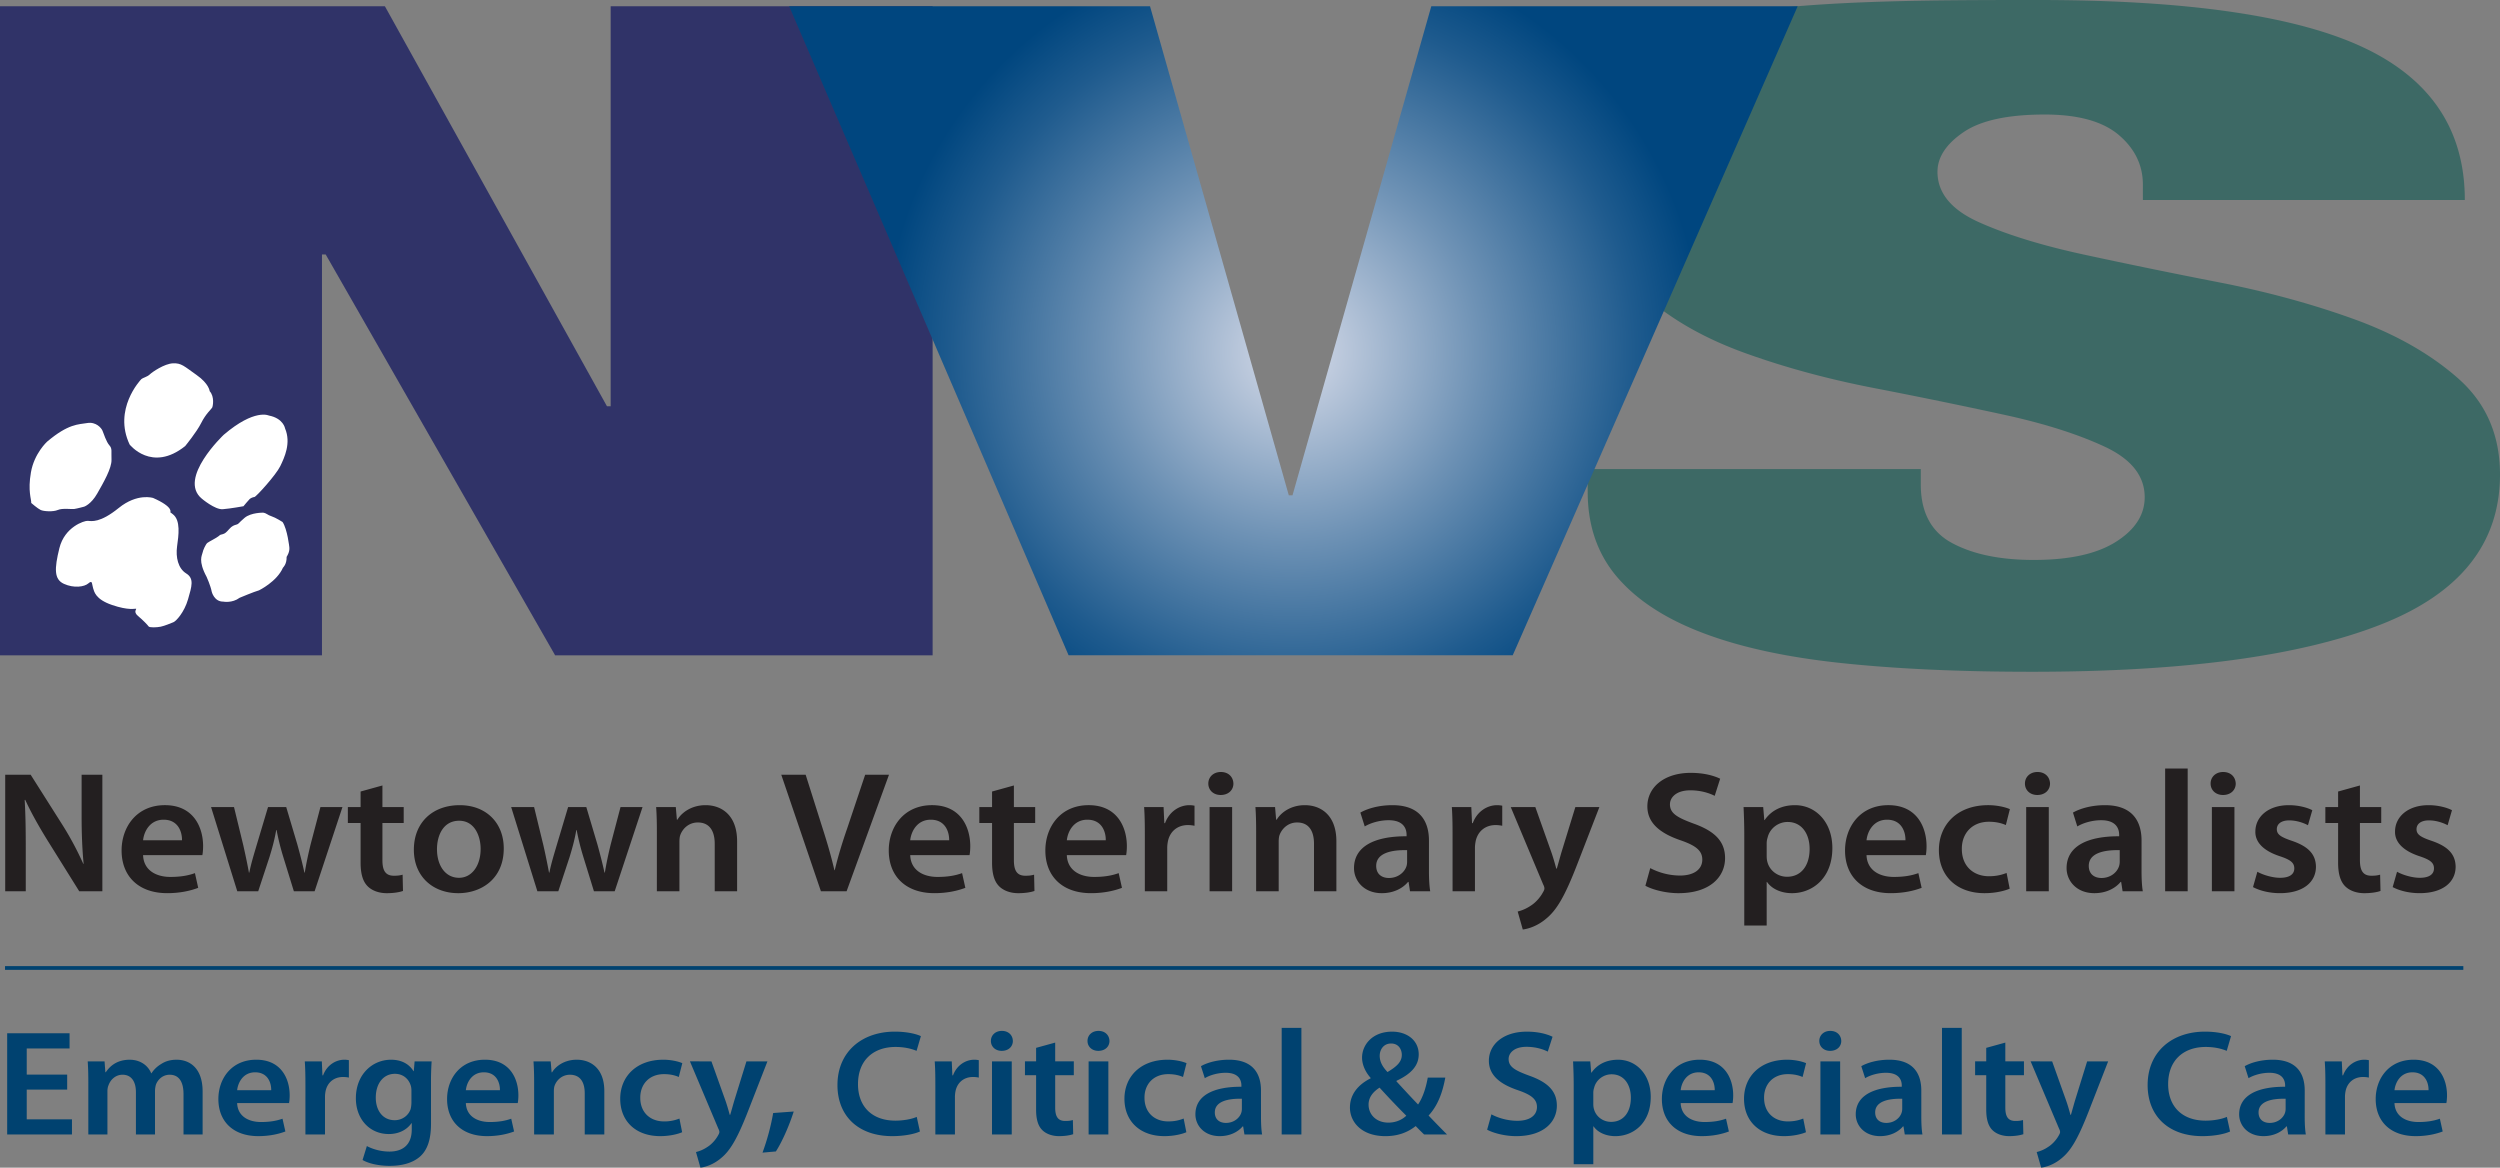 <svg xmlns="http://www.w3.org/2000/svg" xmlns:xlink="http://www.w3.org/1999/xlink" id="Layer_1" x="0" y="0" version="1.1" viewBox="0 0 281.615 131.531" xml:space="preserve"><rect x="0" y="0" width="281.615" height="131.531" fill="#808080" stroke="none"/><style>.st3{fill:#fff}.st4{fill:#004270}.st5{fill:#231f20}</style><g><g><path fill="#303368" d="M43.357.706l25.014 45.057h.418V.706h36.268v73.115H62.534L36.687 28.664h-.417v45.157H0V.706z"/><path fill="#3d6965" d="M241.387 20.789c0-2.184-.911-4.048-2.71-5.581-1.811-1.539-4.588-2.307-8.34-2.307-4.171 0-7.228.665-9.172 1.999-1.946 1.331-2.916 2.817-2.916 4.453 0 2.389 1.564 4.285 4.686 5.684 3.127 1.401 7.055 2.609 11.779 3.635a747.245 747.245 0 0015.216 3.125c5.418 1.056 10.491 2.439 15.217 4.145 4.724 1.706 8.653 3.943 11.778 6.707 3.127 2.767 4.69 6.369 4.69 10.805 0 7.783-4.521 13.431-13.552 16.946-9.033 3.518-22.097 5.273-39.186 5.273-8.062 0-15.188-.322-21.366-.973-6.185-.65-11.395-1.771-15.636-3.38-4.24-1.601-7.467-3.7-9.691-6.294-2.224-2.594-3.337-5.804-3.337-9.629V52.84h37.523v1.738c0 3.142 1.178 5.344 3.542 6.604 2.364 1.266 5.421 1.894 9.174 1.894 4.03 0 7.117-.68 9.275-2.049 2.151-1.363 3.23-3.037 3.23-5.016 0-2.392-1.496-4.283-4.48-5.683-2.99-1.396-6.745-2.597-11.255-3.585a643.062 643.062 0 00-14.695-3.019c-5.283-1.023-10.184-2.357-14.694-3.993-4.523-1.641-8.273-3.79-11.26-6.452-2.992-2.664-4.483-6.144-4.483-10.442 0-7.445-1.886-15.007 6.174-18.897C194.956.05 213.102 0 229.504 0c16.95 0 29.214 1.791 36.789 5.376 7.569 3.585 11.359 9.301 11.359 17.151h-36.266"/><g><defs><path id="SVGID_1_" d="M129.545.706l15.633 55.088h.418L161.229.706h41.272l-32.099 73.11h-50.029L88.897.706"/></defs><clipPath id="SVGID_00000079446216551731147390000001377150586167879054_"><use overflow="visible" xlink:href="#SVGID_1_"/></clipPath><radialGradient id="SVGID_00000044866261062222294640000002380121601936161665_" cx="-284.993" cy="378.232" r="2.563" gradientTransform="matrix(38.061 0 0 -37.967 10992.745 14400.092)" gradientUnits="userSpaceOnUse"><stop offset="0" stop-color="#d6dbe9"/><stop offset=".217" stop-color="#6e92b5"/><stop offset=".393" stop-color="#1f5b8e"/><stop offset=".474" stop-color="#00467f"/><stop offset="1" stop-color="#00467f"/></radialGradient><path fill="url(#SVGID_00000044866261062222294640000002380121601936161665_)" d="M88.897.706h113.604v73.111H88.897z" clip-path="url(#SVGID_00000079446216551731147390000001377150586167879054_)"/></g><path d="M9.486 57.072s.772-.257 1.465-1.473c.691-1.213 1.651-2.862 1.609-3.823-.04-.961.105-1.233-.244-1.619-.328-.363-.649-1.328-.768-1.633-.12-.308-.734-1.036-1.72-.871-.986.165-2.124.067-4.523 2.099 0 0-1.445 1.309-1.819 3.447-.374 2.139.062 3.05.033 3.458 0 0 .724.633 1.065.791.341.158 1.396.228 1.93-.002.534-.228 1.521-.07 1.837-.11.318-.041 1.135-.264 1.135-.264M29.648 57.75s-1.371-.028-2.099.585c-.727.615-.638.685-.911.758-.272.075-.504.145-.822.508-.316.36-.461.5-.731.573-.272.075-.238.03-.456.22-.218.188-1.088.621-1.272.763-.183.143-.498.828-.543 1.116-.043.288-.533.871.463 2.717 0 0 .448.991.572 1.659 0 0 .264 1.135 1.307 1.122 0 0 .992.198 1.837-.433 0 0 1.642-.69 2.187-.84 0 0 2.009-.976 2.695-2.552 0 0 .437-.375.411-1.218 0 0 .375-.53.306-1.083 0 0-.215-2.026-.762-2.842 0 0-.788-.505-1.247-.648-.46-.142-.523-.335-.935-.405M17.249 56.094s-1.763-.583-3.88 1.131c-2.118 1.716-3.073 1.473-3.479 1.446-.407-.03-2.608.691-3.196 3.06-.587 2.364-.6 3.535.509 4.038 1.109.505 2.299.353 2.767-.065.471-.423.382.152.513.538.128.385.238 1.256 2.129 1.903 1.893.648 2.586.398 2.709.423.124.025-.362.328.224.818.584.487 1.095 1.028 1.193 1.176.1.149.903.127 1.372.03.472-.101 1.118-.383 1.426-.503.307-.12 1.227-1.121 1.646-2.582.42-1.461.711-2.342-.205-2.91-.917-.568-1.196-1.821-1.03-3.047.167-1.231.434-2.952-.498-3.642l-.268-.205c.001 0 .412-.576-1.932-1.609M30.281 46.808s-1.59-.808-5.077 2.167c0 0-5.213 4.923-2.474 7.195 0 0 1.487 1.261 2.363 1.191.877-.07 2.333-.336 2.333-.336s.591-.718.702-.813c.109-.095.337-.205.534-.227.199-.025 2.423-2.477 2.903-3.462.479-.988 1.241-2.612.55-4.253 0-.001-.184-1.146-1.834-1.462M23.621 44.066s-.066-.838-1.478-1.826c-1.411-.991-1.7-1.356-2.661-1.313-.959.04-2.33.976-2.617 1.256-.286.275-.797.38-.94.521-.144.14-3.19 3.419-1.325 7.367 0 0 2.494 3.187 6.258.178 0 0 1.291-1.571 1.805-2.599.515-1.031 1.133-1.551 1.232-1.726.097-.174.285-1.245-.274-1.858" class="st3"/><path d="M7.567 122.738H3.012v3.347h5.094v1.709H.808v-11.398h7.028v1.709H3.012v2.942h4.555M9.95 122.013c0-.948-.018-1.744-.07-2.454h1.898l.09 1.218h.055c.429-.643 1.218-1.403 2.688-1.403 1.148 0 2.043.608 2.421 1.521h.035a3.248 3.248 0 011.076-1.031c.484-.319 1.04-.49 1.757-.49 1.452 0 2.923.931 2.923 3.567v4.854h-2.151v-4.548c0-1.371-.503-2.182-1.561-2.182-.753 0-1.309.508-1.541 1.099a2.806 2.806 0 00-.109.692v4.938h-2.15v-4.769c0-1.15-.485-1.961-1.506-1.961-.826 0-1.381.608-1.579 1.184-.089.202-.125.44-.125.678v4.868H9.95M26.714 124.259c.054 1.489 1.292 2.132 2.688 2.132 1.024 0 1.757-.138 2.421-.373l.323 1.438c-.753.288-1.793.525-3.048.525-2.831 0-4.499-1.658-4.499-4.178 0-2.284 1.47-4.431 4.268-4.431 2.849 0 3.764 2.199 3.764 4.008 0 .391-.035.693-.071.878m-2.01-1.452c.019-.761-.34-2.014-1.81-2.014-1.362 0-1.937 1.168-2.026 2.014h3.836zM34.405 122.213c0-1.116-.019-1.909-.071-2.654h1.917l.071 1.573h.072c.429-1.166 1.453-1.759 2.384-1.759.215 0 .341.018.521.051v1.961a3.394 3.394 0 00-.646-.067c-1.058 0-1.774.643-1.973 1.573a3.378 3.378 0 00-.071.643v4.261h-2.205M48.551 126.593c0 1.724-.378 2.96-1.291 3.738-.914.76-2.169.998-3.371.998-1.11 0-2.295-.221-3.048-.661l.485-1.57c.555.303 1.488.622 2.545.622 1.434 0 2.511-.707 2.511-2.483v-.711h-.036c-.502.729-1.4 1.219-2.547 1.219-2.169 0-3.711-1.691-3.711-4.025 0-2.704 1.865-4.346 3.962-4.346 1.327 0 2.115.608 2.528 1.286h.035l.091-1.101h1.918a33.887 33.887 0 00-.072 2.369m-2.204.927c0-.185-.019-.388-.071-.555-.234-.764-.862-1.339-1.794-1.339-1.237 0-2.151 1.016-2.151 2.689 0 1.403.753 2.536 2.134 2.536.824 0 1.541-.508 1.792-1.253.054-.218.09-.505.09-.743v-1.335zM52.477 124.259c.054 1.489 1.291 2.132 2.69 2.132 1.022 0 1.757-.138 2.42-.373l.323 1.438c-.753.288-1.792.525-3.048.525-2.832 0-4.5-1.658-4.5-4.178 0-2.284 1.468-4.431 4.265-4.431 2.852 0 3.767 2.199 3.767 4.008 0 .391-.037.693-.071.878m-2.009-1.452c.018-.761-.341-2.014-1.811-2.014-1.363 0-1.938 1.168-2.026 2.014h3.837zM60.168 122.013c0-.948-.019-1.744-.073-2.454h1.937l.107 1.233h.054c.378-.641 1.327-1.419 2.779-1.419 1.525 0 3.102.931 3.102 3.535v4.886h-2.207v-4.65c0-1.184-.465-2.079-1.666-2.079-.878 0-1.488.591-1.721 1.219-.071.185-.09.438-.09.675v4.836h-2.223M76.841 127.541c-.466.203-1.38.44-2.475.44-2.726 0-4.5-1.658-4.5-4.21 0-2.472 1.794-4.398 4.859-4.398.807 0 1.632.171 2.134.388l-.396 1.557c-.357-.152-.878-.32-1.667-.32-1.685 0-2.689 1.166-2.672 2.672 0 1.69 1.165 2.654 2.672 2.654a4.5 4.5 0 001.738-.323M80.139 119.559l1.577 4.413c.18.508.359 1.136.484 1.608h.054c.144-.473.306-1.083.468-1.624l1.362-4.397h2.365l-2.187 5.613c-1.201 3.08-2.009 4.448-3.048 5.294-.861.728-1.756.998-2.313 1.065l-.501-1.759a3.939 3.939 0 001.289-.575c.413-.253.897-.743 1.202-1.304.09-.149.143-.27.143-.37 0-.085-.018-.202-.125-.405l-3.191-7.56M85.894 129.84a26.102 26.102 0 001.201-4.463l2.314-.17c-.503 1.589-1.31 3.415-2.009 4.498M103.624 127.456c-.519.253-1.667.525-3.12.525-3.837 0-6.168-2.284-6.168-5.751 0-3.753 2.762-6.02 6.455-6.02 1.453 0 2.493.288 2.942.508l-.484 1.656c-.574-.237-1.362-.438-2.368-.438-2.456 0-4.231 1.453-4.231 4.192 0 2.502 1.56 4.108 4.214 4.108.897 0 1.829-.168 2.403-.423M105.363 122.213c0-1.116-.017-1.909-.071-2.654h1.918l.071 1.573h.073c.43-1.166 1.451-1.759 2.384-1.759.215 0 .34.018.519.051v1.961a3.37 3.37 0 00-.644-.067c-1.058 0-1.775.643-1.973 1.573a3.461 3.461 0 00-.071.643v4.261h-2.206M114.095 117.26c0 .625-.484 1.115-1.255 1.115-.735 0-1.219-.49-1.219-1.115 0-.644.501-1.134 1.237-1.134.753 0 1.22.49 1.237 1.134m-2.35 10.534v-8.235h2.224v8.235h-2.224zM118.862 117.444v2.114h2.099v1.556h-2.099v3.635c0 .999.289 1.523 1.131 1.523.413 0 .609-.034.862-.103l.035 1.592c-.323.117-.897.22-1.595.22-.807 0-1.489-.272-1.901-.695-.467-.473-.682-1.216-.682-2.299v-3.873h-1.255v-1.556h1.255v-1.521M124.977 117.26c0 .625-.484 1.115-1.254 1.115-.734 0-1.22-.49-1.22-1.115 0-.644.503-1.134 1.237-1.134.753 0 1.22.49 1.237 1.134m-2.349 10.534v-8.235h2.224v8.235h-2.224zM133.637 127.541c-.465.203-1.38.44-2.474.44-2.726 0-4.499-1.658-4.499-4.21 0-2.472 1.791-4.398 4.858-4.398.808 0 1.631.171 2.134.388l-.395 1.557c-.358-.152-.878-.32-1.666-.32-1.686 0-2.691 1.166-2.672 2.672 0 1.69 1.165 2.654 2.672 2.654.769 0 1.308-.153 1.738-.323M142.046 125.815c0 .745.035 1.471.124 1.979h-1.989l-.145-.913h-.053c-.538.643-1.452 1.101-2.582 1.101-1.757 0-2.743-1.2-2.743-2.454 0-2.079 1.954-3.127 5.181-3.109v-.135c0-.543-.232-1.438-1.775-1.438-.86 0-1.756.252-2.348.607l-.432-1.351c.645-.373 1.775-.729 3.156-.729 2.797 0 3.605 1.674 3.605 3.468m-2.152.93c-1.559-.035-3.048.287-3.048 1.536 0 .812.556 1.186 1.255 1.186.878 0 1.525-.543 1.721-1.134.053-.152.071-.319.071-.457v-1.131zM144.376 115.788h2.221v12.006h-2.221zM160.421 127.794a27.254 27.254 0 01-.948-.948c-.918.729-2.029 1.136-3.41 1.136-2.672 0-3.997-1.576-3.997-3.215 0-1.521.953-2.604 2.331-3.297v-.05c-.575-.644-.966-1.471-.966-2.284 0-1.418 1.146-2.925 3.385-2.925 1.704 0 2.997.999 2.997 2.555 0 1.184-.718 2.146-2.491 2.975l-.02.067c.843.913 1.773 1.929 2.439 2.606.521-.763.878-1.828 1.093-3.029h1.974c-.322 1.759-.878 3.197-1.884 4.277.666.696 1.329 1.387 2.079 2.132m-6.598-1.336c.843 0 1.559-.338 2.009-.778a91.5 91.5 0 01-3.012-3.162c-.575.373-1.238.966-1.238 1.912 0 1.133.878 2.028 2.222 2.028h.019zm.285-8.911c-.823 0-1.271.676-1.271 1.387 0 .692.338 1.253.878 1.826 1.023-.608 1.611-1.134 1.611-1.93 0-.607-.355-1.283-1.201-1.283h-.017zM168.003 125.527c.718.391 1.794.726 2.922.726 1.419 0 2.207-.623 2.207-1.554 0-.863-.611-1.368-2.152-1.894-1.991-.676-3.264-1.674-3.264-3.314 0-1.859 1.65-3.28 4.268-3.28 1.311 0 2.276.271 2.904.576l-.538 1.673c-.431-.22-1.273-.54-2.401-.54-1.398 0-2.009.711-2.009 1.371 0 .878.7 1.283 2.312 1.874 2.099.742 3.122 1.743 3.122 3.382 0 1.826-1.474 3.435-4.591 3.435-1.273 0-2.6-.357-3.262-.728M177.271 122.301c0-1.084-.035-1.964-.07-2.742h1.936l.107 1.269h.035c.646-.929 1.669-1.454 2.994-1.454 2.01 0 3.676 1.624 3.676 4.193 0 2.977-1.989 4.415-3.983 4.415-1.091 0-2.006-.44-2.454-1.101h-.032v4.261h-2.209m2.209-6.798c0 .203.015.391.07.576.215.845 1.003 1.453 1.936 1.453 1.398 0 2.224-1.099 2.224-2.722 0-1.453-.756-2.637-2.169-2.637-.916 0-1.762.625-1.974 1.538a1.71 1.71 0 00-.088.525v1.267zM189.322 124.259c.053 1.489 1.288 2.132 2.689 2.132 1.021 0 1.756-.138 2.419-.373l.322 1.438c-.753.288-1.794.525-3.047.525-2.834 0-4.5-1.658-4.5-4.178 0-2.284 1.468-4.431 4.265-4.431 2.853 0 3.768 2.199 3.768 4.008 0 .391-.037.693-.07.878m-2.011-1.452c.018-.761-.341-2.014-1.812-2.014-1.36 0-1.936 1.168-2.023 2.014h3.835zM203.434 127.541c-.47.203-1.383.44-2.478.44-2.725 0-4.498-1.658-4.498-4.21 0-2.472 1.793-4.398 4.858-4.398.805 0 1.631.171 2.134.388l-.395 1.557c-.357-.152-.881-.32-1.666-.32-1.686 0-2.689 1.166-2.672 2.672 0 1.69 1.166 2.654 2.672 2.654.77 0 1.309-.153 1.738-.323M207.411 117.26c0 .625-.485 1.115-1.256 1.115-.737 0-1.218-.49-1.218-1.115 0-.644.5-1.134 1.235-1.134.754 0 1.221.49 1.239 1.134m-2.349 10.534v-8.235h2.222v8.235h-2.222zM216.428 125.815c0 .745.037 1.471.127 1.979h-1.991l-.143-.913h-.055c-.535.643-1.451 1.101-2.582 1.101-1.759 0-2.742-1.2-2.742-2.454 0-2.079 1.954-3.127 5.184-3.109v-.135c0-.543-.234-1.438-1.778-1.438-.86 0-1.756.252-2.347.607l-.433-1.351c.645-.373 1.776-.729 3.157-.729 2.797 0 3.602 1.674 3.602 3.468m-2.149.93c-1.561-.035-3.047.287-3.047 1.536 0 .812.553 1.186 1.251 1.186.881 0 1.525-.543 1.721-1.134.056-.152.075-.319.075-.457v-1.131zM218.759 115.788h2.224v12.006h-2.224zM225.891 117.444v2.114h2.1v1.556h-2.1v3.635c0 .999.288 1.523 1.131 1.523.413 0 .61-.034.863-.103l.038 1.592c-.325.117-.901.22-1.599.22-.806 0-1.486-.272-1.901-.695-.463-.473-.681-1.216-.681-2.299v-3.873h-1.253v-1.556h1.253v-1.521M231.165 119.559l1.575 4.413c.183.508.36 1.136.485 1.608h.056c.143-.473.303-1.083.465-1.624l1.363-4.397h2.367l-2.187 5.613c-1.201 3.08-2.009 4.448-3.05 5.294-.86.728-1.756.998-2.311 1.065l-.503-1.759a3.89 3.89 0 001.288-.575c.416-.253.898-.743 1.206-1.304.088-.149.141-.27.141-.37 0-.085-.018-.202-.123-.405l-3.194-7.56M251.208 127.456c-.519.253-1.666.525-3.12.525-3.835 0-6.166-2.284-6.166-5.751 0-3.753 2.759-6.02 6.454-6.02 1.453 0 2.491.288 2.941.508l-.485 1.656c-.575-.237-1.36-.438-2.366-.438-2.456 0-4.232 1.453-4.232 4.192 0 2.502 1.561 4.108 4.213 4.108.897 0 1.831-.168 2.403-.423M259.616 125.815c0 .745.037 1.471.127 1.979h-1.991l-.142-.913h-.055c-.538.643-1.451 1.101-2.579 1.101-1.759 0-2.745-1.2-2.745-2.454 0-2.079 1.957-3.127 5.179-3.109v-.135c0-.543-.23-1.438-1.771-1.438-.862 0-1.758.252-2.352.607l-.428-1.351c.645-.373 1.774-.729 3.157-.729 2.795 0 3.601 1.674 3.601 3.468m-2.15.93c-1.564-.035-3.05.287-3.05 1.536 0 .812.559 1.186 1.256 1.186.879 0 1.526-.543 1.722-1.134a1.43 1.43 0 00.072-.457v-1.131zM261.947 122.213c0-1.116-.018-1.909-.072-2.654h1.919l.072 1.573h.072c.431-1.166 1.451-1.759 2.384-1.759.213 0 .341.018.521.051v1.961a3.417 3.417 0 00-.648-.067c-1.056 0-1.773.643-1.972 1.573-.035.188-.07.405-.07.643v4.261h-2.206M269.729 124.259c.053 1.489 1.289 2.132 2.688 2.132 1.022 0 1.759-.138 2.424-.373l.317 1.438c-.75.288-1.788.525-3.044.525-2.835 0-4.501-1.658-4.501-4.178 0-2.284 1.472-4.431 4.271-4.431 2.85 0 3.763 2.199 3.763 4.008 0 .391-.035.693-.073.878m-2.009-1.452c.02-.761-.341-2.014-1.811-2.014-1.361 0-1.934 1.168-2.024 2.014h3.835z" class="st4"/><path d="M.587 100.398V87.272h2.868l3.567 5.631a35.478 35.478 0 012.357 4.399h.041c-.165-1.752-.227-3.445-.227-5.451v-4.578h2.337v13.126H8.927L5.32 94.617c-.88-1.424-1.802-3.04-2.479-4.521l-.062.02c.102 1.694.124 3.428.124 5.589v4.693M16.117 96.328c.062 1.714 1.475 2.454 3.073 2.454 1.167 0 2.009-.155 2.768-.428l.368 1.656c-.861.33-2.049.602-3.484.602-3.238 0-5.145-1.908-5.145-4.81 0-2.629 1.681-5.104 4.878-5.104 3.257 0 4.304 2.534 4.304 4.618 0 .448-.043.798-.083 1.011m-2.294-1.675c.02-.873-.389-2.316-2.07-2.316-1.557 0-2.214 1.343-2.315 2.316h4.385zM26.36 90.915l1.046 4.303c.226 1.013.451 2.046.634 3.079h.042c.204-1.033.532-2.086.819-3.06l1.291-4.322h2.05l1.25 4.205c.309 1.11.574 2.144.799 3.177h.041c.164-1.033.389-2.066.656-3.177l1.108-4.205h2.479l-3.136 9.483h-2.336l-1.189-3.855a27.931 27.931 0 01-.757-3.039h-.043c-.205 1.171-.47 2.104-.758 3.039l-1.27 3.855h-2.358l-2.952-9.483M43.078 88.48v2.435h2.398v1.791h-2.398v4.188c0 1.148.329 1.754 1.291 1.754.472 0 .697-.04.984-.118l.042 1.832c-.369.135-1.026.252-1.825.252-.922 0-1.7-.31-2.172-.798-.533-.545-.778-1.403-.778-2.649v-4.46h-1.435v-1.791h1.435v-1.754M56.746 95.57c0 3.484-2.583 5.043-5.125 5.043-2.828 0-5.001-1.851-5.001-4.888 0-3.117 2.153-5.026 5.166-5.026 2.971 0 4.96 1.987 4.96 4.871m-7.521.095c0 1.834.942 3.215 2.479 3.215 1.434 0 2.437-1.344 2.437-3.252 0-1.481-.696-3.175-2.416-3.175-1.784 0-2.5 1.636-2.5 3.212zM60.164 90.915l1.046 4.303a78.01 78.01 0 01.635 3.079h.041c.204-1.033.533-2.086.819-3.06l1.291-4.322h2.05l1.25 4.205c.308 1.11.573 2.144.799 3.177h.041c.164-1.033.389-2.066.657-3.177l1.106-4.205h2.48l-3.136 9.483h-2.338l-1.188-3.855a27.477 27.477 0 01-.757-3.039h-.04c-.206 1.171-.473 2.104-.758 3.039l-1.271 3.855h-2.358l-2.951-9.483M73.994 93.739c0-1.091-.021-2.007-.082-2.824h2.214l.122 1.421h.062c.43-.738 1.517-1.637 3.177-1.637 1.741 0 3.545 1.071 3.545 4.07v5.629H80.51v-5.356c0-1.363-.533-2.394-1.906-2.394-1.003 0-1.701.681-1.966 1.4-.082.216-.103.508-.103.781v5.568h-2.542M92.473 100.398l-4.466-13.126h2.747l1.885 5.961c.533 1.654.983 3.192 1.352 4.788h.041c.368-1.556.861-3.154 1.415-4.75l2.009-5.999h2.684l-4.776 13.126M102.532 96.328c.062 1.714 1.476 2.454 3.075 2.454 1.169 0 2.009-.155 2.768-.428l.368 1.656c-.86.33-2.049.602-3.483.602-3.237 0-5.145-1.908-5.145-4.81 0-2.629 1.681-5.104 4.878-5.104 3.26 0 4.304 2.534 4.304 4.618 0 .448-.041.798-.083 1.011m-2.295-1.675c.02-.873-.389-2.316-2.07-2.316-1.558 0-2.213 1.343-2.317 2.316h4.387zM114.211 88.48v2.435h2.398v1.791h-2.398v4.188c0 1.148.328 1.754 1.291 1.754.471 0 .698-.04.985-.118l.04 1.832c-.369.135-1.025.252-1.825.252-.921 0-1.7-.31-2.173-.798-.532-.545-.778-1.403-.778-2.649v-4.46h-1.435v-1.791h1.435v-1.754M120.174 96.328c.06 1.714 1.475 2.454 3.075 2.454 1.167 0 2.008-.155 2.766-.428l.37 1.656c-.862.33-2.05.602-3.486.602-3.237 0-5.144-1.908-5.144-4.81 0-2.629 1.681-5.104 4.878-5.104 3.258 0 4.304 2.534 4.304 4.618 0 .448-.043.798-.082 1.011m-2.295-1.675c.02-.873-.389-2.316-2.07-2.316-1.557 0-2.213 1.343-2.315 2.316h4.385zM128.961 93.972c0-1.286-.021-2.201-.081-3.057h2.192l.083 1.811h.081c.493-1.346 1.661-2.026 2.727-2.026.245 0 .389.021.594.058v2.259c-.205-.034-.43-.077-.738-.077-1.209 0-2.029.74-2.255 1.812-.04.215-.08.468-.08.743v4.905h-2.523M138.939 88.266c0 .721-.552 1.286-1.434 1.286-.84 0-1.393-.565-1.393-1.286 0-.74.574-1.304 1.413-1.304.862 0 1.394.563 1.414 1.304m-2.684 12.132v-9.483h2.54v9.483h-2.54zM141.499 93.739c0-1.091-.019-2.007-.08-2.824h2.212l.121 1.421h.062c.431-.738 1.518-1.637 3.176-1.637 1.741 0 3.548 1.071 3.548 4.07v5.629h-2.521v-5.356c0-1.363-.53-2.394-1.906-2.394-1.003 0-1.699.681-1.969 1.4-.08.216-.103.508-.103.781v5.568h-2.54M160.966 98.122c0 .855.043 1.693.143 2.276h-2.276l-.163-1.051h-.062c-.612.74-1.658 1.266-2.949 1.266-2.009 0-3.135-1.383-3.135-2.824 0-2.394 2.234-3.603 5.922-3.585v-.155c0-.622-.266-1.655-2.029-1.655-.98 0-2.009.292-2.684.702l-.493-1.559c.738-.428 2.031-.838 3.61-.838 3.194 0 4.117 1.929 4.117 3.993m-2.463 1.074c-1.781-.04-3.481.33-3.481 1.771 0 .934.635 1.364 1.433 1.364 1.009 0 1.744-.623 1.972-1.307.06-.175.077-.37.077-.525v-1.303zM163.625 93.972c0-1.286-.02-2.201-.082-3.057h2.193l.083 1.811h.082c.493-1.346 1.659-2.026 2.725-2.026.248 0 .388.021.596.058v2.259c-.208-.034-.431-.077-.738-.077-1.211 0-2.026.74-2.257 1.812-.037.215-.08.468-.08.743v4.905h-2.521M172.949 90.915l1.804 5.083c.205.585.41 1.304.553 1.849h.062c.162-.545.348-1.246.532-1.869l1.557-5.062h2.706l-2.501 6.464c-1.374 3.548-2.294 5.123-3.485 6.097-.982.838-2.009 1.15-2.642 1.229l-.575-2.026a4.486 4.486 0 001.476-.661c.474-.292 1.026-.857 1.371-1.501.106-.175.165-.31.165-.428 0-.098-.018-.234-.143-.468l-3.649-8.705M185.895 97.789a7.277 7.277 0 003.343.838c1.615 0 2.519-.72 2.519-1.793 0-.993-.697-1.576-2.459-2.182-2.273-.778-3.729-1.927-3.729-3.815 0-2.144 1.886-3.777 4.878-3.777 1.493 0 2.602.311 3.322.66l-.615 1.929c-.493-.252-1.456-.622-2.747-.622-1.602 0-2.294.817-2.294 1.575 0 1.014.798 1.481 2.642 2.164 2.399.855 3.567 2.004 3.567 3.896 0 2.102-1.684 3.952-5.246 3.952-1.458 0-2.975-.407-3.729-.838M196.486 94.069c0-1.246-.04-2.259-.08-3.154h2.212l.123 1.461h.042c.738-1.073 1.906-1.677 3.42-1.677 2.296 0 4.205 1.869 4.205 4.831 0 3.427-2.274 5.083-4.551 5.083-1.251 0-2.296-.508-2.809-1.266h-.038v4.908h-2.524m2.525-7.829c0 .235.018.448.078.663.247.973 1.15 1.674 2.216 1.674 1.599 0 2.542-1.264 2.542-3.135 0-1.676-.863-3.037-2.482-3.037-1.046 0-2.007.718-2.254 1.771a2.038 2.038 0 00-.101.603v1.461zM210.256 96.328c.062 1.714 1.476 2.454 3.072 2.454 1.171 0 2.011-.155 2.769-.428l.368 1.656c-.86.33-2.046.602-3.484.602-3.235 0-5.144-1.908-5.144-4.81 0-2.629 1.681-5.104 4.878-5.104 3.263 0 4.303 2.534 4.303 4.618 0 .448-.04.798-.08 1.011m-2.296-1.675c.022-.873-.389-2.316-2.072-2.316-1.556 0-2.211 1.343-2.313 2.316h4.385zM226.384 100.105c-.533.235-1.578.508-2.832.508-3.111 0-5.144-1.908-5.144-4.848 0-2.845 2.052-5.066 5.554-5.066.926 0 1.866.195 2.442.448l-.453 1.791c-.41-.173-1.003-.37-1.906-.37-1.929 0-3.074 1.346-3.052 3.079 0 1.946 1.33 3.058 3.052 3.058.881 0 1.496-.176 1.989-.37M230.927 88.266c0 .721-.553 1.286-1.434 1.286-.84 0-1.391-.565-1.391-1.286 0-.74.573-1.304 1.411-1.304.861 0 1.394.563 1.414 1.304m-2.685 12.132v-9.483h2.545v9.483h-2.545zM241.236 98.122c0 .855.04 1.693.143 2.276h-2.276l-.163-1.051h-.062c-.615.74-1.658 1.266-2.952 1.266-2.009 0-3.134-1.383-3.134-2.824 0-2.394 2.233-3.603 5.924-3.585v-.155c0-.622-.268-1.655-2.029-1.655-.983 0-2.009.292-2.687.702l-.49-1.559c.738-.428 2.028-.838 3.607-.838 3.197 0 4.12 1.929 4.12 3.993m-2.46 1.074c-1.784-.04-3.485.33-3.485 1.771 0 .934.633 1.364 1.437 1.364 1.003 0 1.741-.623 1.964-1.307.062-.175.085-.37.085-.525v-1.303zM243.895 86.572h2.539v13.826h-2.539zM251.846 88.266c0 .721-.553 1.286-1.434 1.286-.843 0-1.396-.565-1.396-1.286 0-.74.575-1.304 1.413-1.304.864 0 1.394.563 1.417 1.304m-2.687 12.132v-9.483h2.541v9.483h-2.541zM254.282 98.199c.57.33 1.661.681 2.56.681 1.107 0 1.601-.428 1.601-1.053 0-.641-.41-.974-1.639-1.381-1.951-.643-2.769-1.656-2.746-2.768 0-1.673 1.453-2.979 3.77-2.979 1.108 0 2.074.273 2.645.565l-.49 1.694c-.431-.233-1.231-.546-2.114-.546-.9 0-1.394.41-1.394.993 0 .605.473.898 1.744 1.326 1.804.623 2.643 1.498 2.664 2.901 0 1.714-1.416 2.979-4.058 2.979-1.211 0-2.297-.292-3.032-.683M265.837 88.48v2.435h2.399v1.791h-2.399v4.188c0 1.148.331 1.754 1.291 1.754.473 0 .695-.04.983-.118l.043 1.832c-.368.135-1.026.252-1.826.252-.921 0-1.699-.31-2.172-.798-.53-.545-.778-1.403-.778-2.649v-4.46h-1.436v-1.791h1.436v-1.754M270.018 98.199c.573.33 1.656.681 2.56.681 1.107 0 1.599-.428 1.599-1.053 0-.641-.411-.974-1.639-1.381-1.946-.643-2.768-1.656-2.747-2.768 0-1.673 1.456-2.979 3.773-2.979 1.105 0 2.071.273 2.642.565l-.49 1.694c-.431-.233-1.229-.546-2.111-.546-.9 0-1.393.41-1.393.993 0 .605.471.898 1.741 1.326 1.804.623 2.645 1.498 2.664 2.901 0 1.714-1.413 2.979-4.058 2.979-1.208 0-2.296-.292-3.034-.683" class="st5"/><path fill="none" stroke="#004270" stroke-miterlimit="10" stroke-width=".421" d="M.565 109.039h276.92"/></g></g></svg>